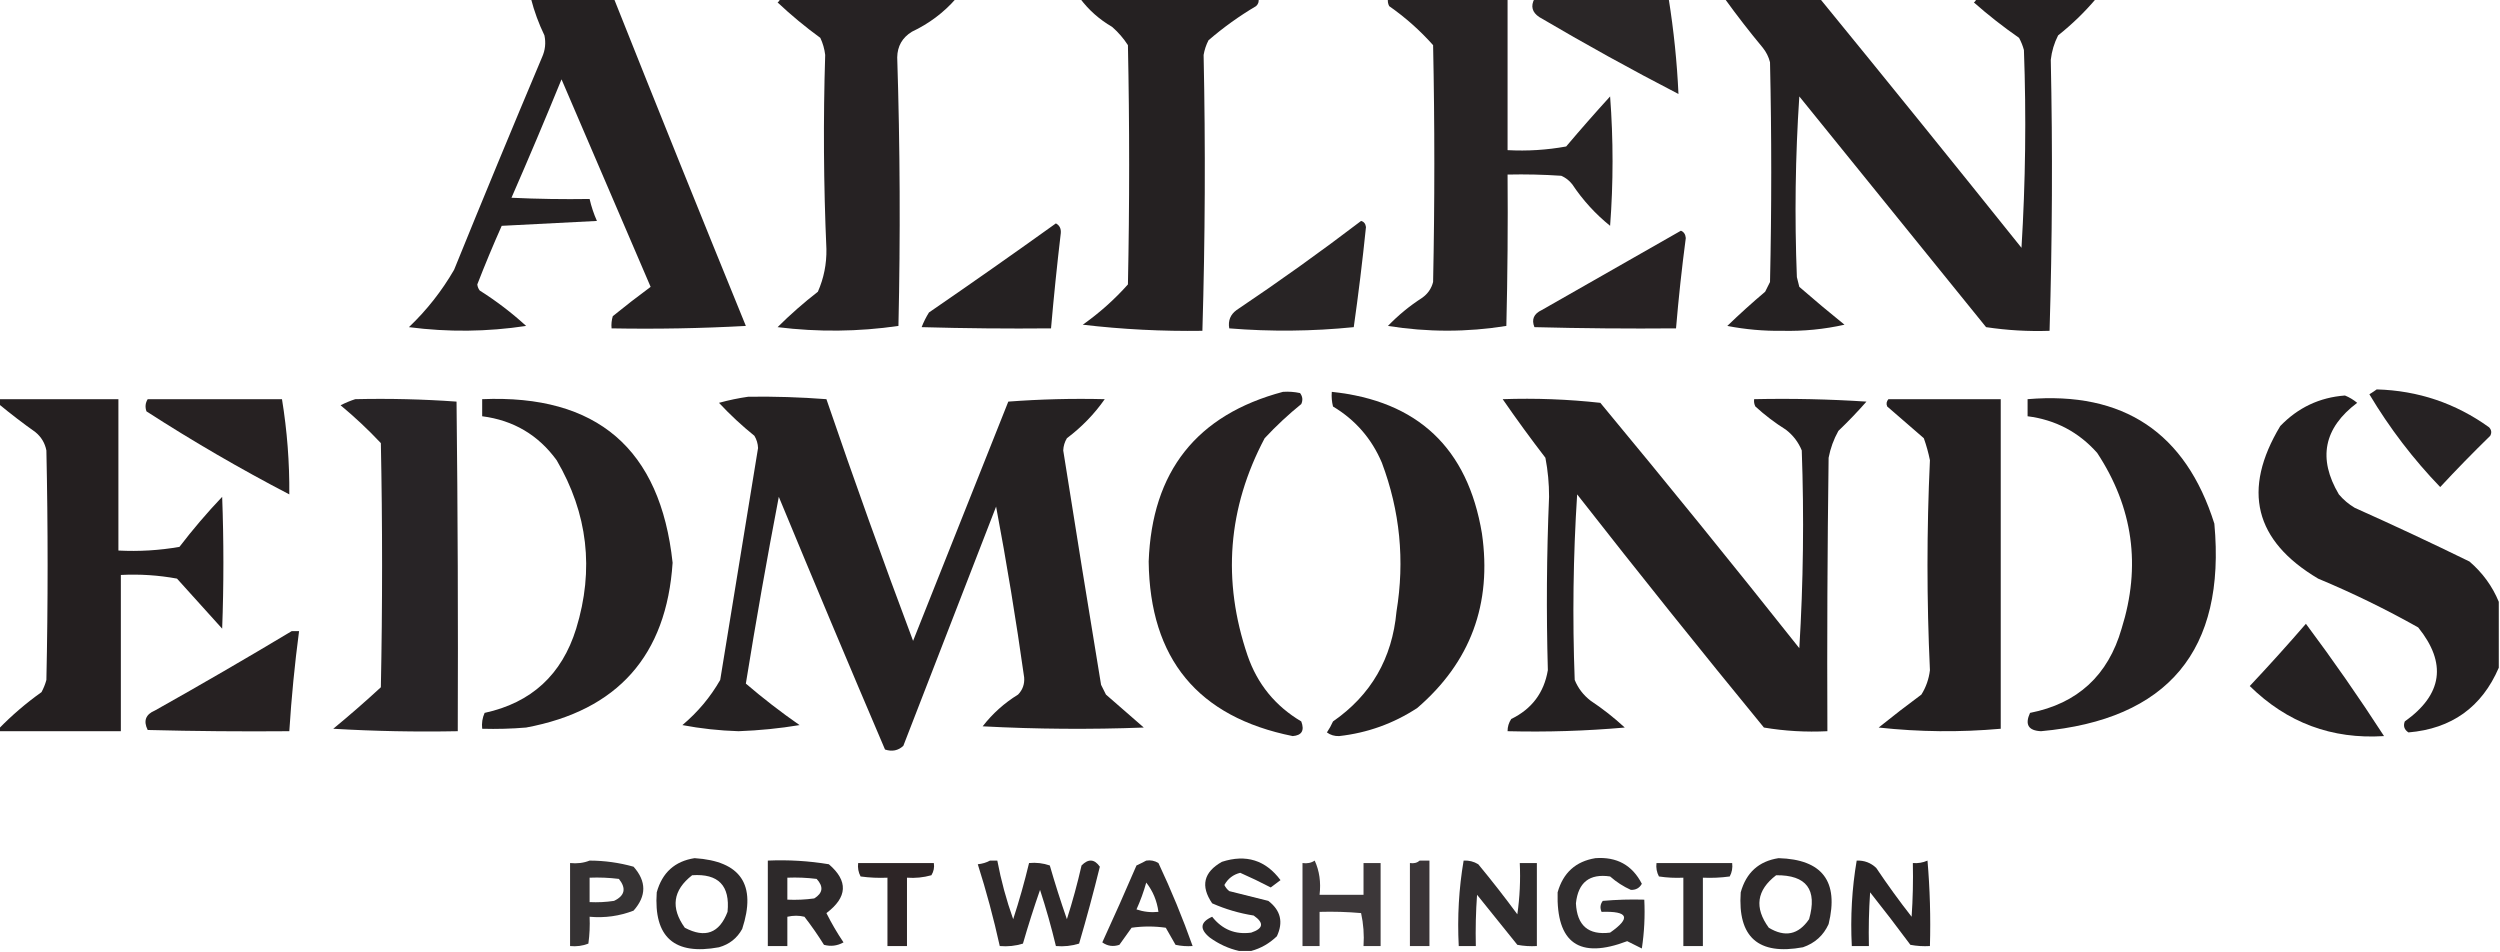 <?xml version="1.0" encoding="UTF-8"?>
<!DOCTYPE svg PUBLIC "-//W3C//DTD SVG 1.1//EN" "http://www.w3.org/Graphics/SVG/1.1/DTD/svg11.dtd">
<svg xmlns="http://www.w3.org/2000/svg" version="1.1" width="1024px" height="390px" style="shape-rendering:geometricPrecision; text-rendering:geometricPrecision; image-rendering:optimizeQuality; fill-rule:evenodd; clip-rule:evenodd" xmlns:xlink="http://www.w3.org/1999/xlink">
<g><path style="opacity:0.982" fill="#221e1f" d="M 217.5,-0.5 C 228.833,-0.5 240.167,-0.5 251.5,-0.5C 269.295,44.211 287.295,88.877 305.5,133.5C 287.179,134.5 268.845,134.833 250.5,134.5C 250.34,132.801 250.506,131.134 251,129.5C 256.076,125.379 261.243,121.379 266.5,117.5C 254.316,89.136 242.149,60.803 230,32.5C 223.357,48.765 216.524,64.932 209.5,81C 220.161,81.5 230.828,81.666 241.5,81.5C 242.199,84.573 243.199,87.573 244.5,90.5C 231.5,91.167 218.5,91.833 205.5,92.5C 201.97,100.425 198.637,108.425 195.5,116.5C 195.608,117.442 195.941,118.275 196.5,119C 203.284,123.289 209.617,128.123 215.5,133.5C 199.527,135.925 183.527,136.091 167.5,134C 174.81,127.028 180.977,119.195 186,110.5C 197.805,81.419 209.805,52.419 222,23.5C 223.318,20.594 223.652,17.594 223,14.5C 220.664,9.657 218.831,4.657 217.5,-0.5 Z"/></g>
<g><path style="opacity:0.977" fill="#221e1f" d="M 319.5,-0.5 C 343.5,-0.5 367.5,-0.5 391.5,-0.5C 386.532,5.175 380.532,9.675 373.5,13C 369.576,15.419 367.576,18.919 367.5,23.5C 368.66,60.125 368.827,96.792 368,133.5C 351.563,135.89 335.063,136.056 318.5,134C 323.719,128.814 329.219,123.98 335,119.5C 337.446,113.936 338.613,108.103 338.5,102C 337.339,75.488 337.172,48.988 338,22.5C 337.71,20.048 337.044,17.715 336,15.5C 329.875,11.044 324.042,6.211 318.5,1C 319.056,0.617 319.389,0.117 319.5,-0.5 Z"/></g>
<g><path style="opacity:0.982" fill="#221e1f" d="M 442.5,-0.5 C 466.833,-0.5 491.167,-0.5 515.5,-0.5C 515.719,0.675 515.386,1.675 514.5,2.5C 507.582,6.585 501.082,11.252 495,16.5C 494.027,18.392 493.36,20.392 493,22.5C 493.79,60.166 493.624,97.833 492.5,135.5C 476.055,135.74 459.722,134.907 443.5,133C 450.313,128.185 456.48,122.685 462,116.5C 462.667,83.833 462.667,51.167 462,18.5C 460.207,15.705 458.04,13.205 455.5,11C 450.307,7.964 445.974,4.131 442.5,-0.5 Z"/></g>
<g><path style="opacity:0.976" fill="#221e1f" d="M 568.5,-0.5 C 584.833,-0.5 601.167,-0.5 617.5,-0.5C 617.5,20.167 617.5,40.833 617.5,61.5C 625.611,61.935 633.611,61.435 641.5,60C 647.392,53.032 653.392,46.199 659.5,39.5C 660.833,57.167 660.833,74.833 659.5,92.5C 653.496,87.66 648.329,81.993 644,75.5C 642.786,73.951 641.286,72.784 639.5,72C 632.174,71.5 624.841,71.334 617.5,71.5C 617.667,92.169 617.5,112.836 617,133.5C 600.877,136.094 584.71,136.094 568.5,133.5C 572.706,129.13 577.372,125.297 582.5,122C 584.81,120.363 586.31,118.196 587,115.5C 587.667,83.167 587.667,50.833 587,18.5C 581.646,12.482 575.646,7.148 569,2.5C 568.517,1.552 568.351,0.552 568.5,-0.5 Z"/></g>
<g><path style="opacity:0.96" fill="#221e1f" d="M 628.5,-0.5 C 646.833,-0.5 665.167,-0.5 683.5,-0.5C 685.583,12.568 686.916,25.568 687.5,38.5C 668.21,28.522 649.21,18.022 630.5,7C 627.554,5.047 626.887,2.547 628.5,-0.5 Z"/></g>
<g><path style="opacity:0.982" fill="#221e1f" d="M 706.5,-0.5 C 719.5,-0.5 732.5,-0.5 745.5,-0.5C 773.106,33.287 800.606,67.287 828,101.5C 829.649,74.587 829.982,47.587 829,20.5C 828.529,18.754 827.862,17.087 827,15.5C 820.561,11.029 814.395,6.195 808.5,1C 809.056,0.617 809.389,0.117 809.5,-0.5C 825.833,-0.5 842.167,-0.5 858.5,-0.5C 853.837,4.996 848.67,9.996 843,14.5C 841.395,17.648 840.395,20.981 840,24.5C 840.779,61.5 840.613,98.5 839.5,135.5C 830.781,135.797 822.114,135.297 813.5,134C 788,102.5 762.5,71 737,39.5C 735.362,64.104 735.029,88.77 736,113.5C 736.333,114.833 736.667,116.167 737,117.5C 743.074,122.786 749.241,127.952 755.5,133C 747.202,134.869 738.702,135.702 730,135.5C 722.422,135.609 714.922,134.942 707.5,133.5C 712.492,128.677 717.658,124.01 723,119.5C 723.667,118.167 724.333,116.833 725,115.5C 725.667,85.5 725.667,55.5 725,25.5C 724.439,23.275 723.439,21.275 722,19.5C 716.583,12.984 711.416,6.317 706.5,-0.5 Z"/></g>
<g><path style="opacity:0.969" fill="#221e1f" d="M 557.5,90.5 C 558.649,90.791 559.316,91.624 559.5,93C 558.093,106.746 556.426,120.413 554.5,134C 537.505,135.719 520.505,135.886 503.5,134.5C 502.959,131.348 503.959,128.848 506.5,127C 523.919,115.302 540.919,103.136 557.5,90.5 Z"/></g>
<g><path style="opacity:0.984" fill="#221e1f" d="M 432.5,91.5 C 433.993,92.312 434.66,93.645 434.5,95.5C 432.968,108.485 431.635,121.485 430.5,134.5C 412.83,134.667 395.164,134.5 377.5,134C 378.308,131.912 379.308,129.912 380.5,128C 398.013,115.97 415.346,103.804 432.5,91.5 Z"/></g>
<g><path style="opacity:0.977" fill="#231e1f" d="M 688.5,94.5 C 689.693,94.97 690.36,95.97 690.5,97.5C 688.873,109.808 687.54,122.141 686.5,134.5C 667.164,134.667 647.83,134.5 628.5,134C 627.23,130.858 628.23,128.525 631.5,127C 650.563,116.14 669.563,105.306 688.5,94.5 Z"/></g>
<g><path style="opacity:0.983" fill="#231e1f" d="M 525.5,160.5 C 527.857,160.337 530.19,160.503 532.5,161C 533.554,162.388 533.72,163.888 533,165.5C 527.751,169.744 522.751,174.41 518,179.5C 502.88,208.082 500.546,237.749 511,268.5C 515.019,280.187 522.353,289.187 533,295.5C 534.393,299.202 533.226,301.202 529.5,301.5C 490.647,293.681 470.981,269.848 470.5,230C 471.835,193.078 490.168,169.911 525.5,160.5 Z"/></g>
<g><path style="opacity:0.985" fill="#221e1f" d="M 545.5,160.5 C 580.685,164.183 601.185,183.516 607,218.5C 611.159,247.375 602.326,271.209 580.5,290C 570.76,296.368 560.093,300.201 548.5,301.5C 546.611,301.564 544.944,301.064 543.5,300C 544.46,298.581 545.293,297.081 546,295.5C 561.583,284.689 570.249,269.689 572,250.5C 575.441,229.614 573.441,209.28 566,189.5C 561.829,179.663 555.163,171.996 546,166.5C 545.505,164.527 545.338,162.527 545.5,160.5 Z"/></g>
<g><path style="opacity:0.978" fill="#221e1f" d="M 973.5,159.5 C 990.439,159.979 1005.77,165.146 1019.5,175C 1020.52,176.049 1020.68,177.216 1020,178.5C 1012.96,185.374 1006.12,192.374 999.5,199.5C 988.39,187.951 978.723,175.285 970.5,161.5C 971.602,160.824 972.602,160.158 973.5,159.5 Z"/></g>
<g><path style="opacity:0.986" fill="#221e1f" d="M 1023.5,246.5 C 1023.5,255.5 1023.5,264.5 1023.5,273.5C 1016.54,289.663 1004.2,298.496 986.5,300C 984.789,298.867 984.289,297.367 985,295.5C 1000.47,284.487 1002.3,271.654 990.5,257C 977.263,249.549 963.596,242.882 949.5,237C 923.418,221.505 918.251,200.672 934,174.5C 941.288,166.938 950.122,162.771 960.5,162C 962.332,162.748 963.999,163.748 965.5,165C 951.798,175.302 949.298,187.802 958,202.5C 959.873,204.709 962.04,206.542 964.5,208C 980.318,215.076 995.985,222.41 1011.5,230C 1016.88,234.629 1020.88,240.129 1023.5,246.5 Z"/></g>
<g><path style="opacity:0.971" fill="#221e20" d="M 145.5,163.5 C 159.412,163.177 173.246,163.51 187,164.5C 187.5,209.499 187.667,254.499 187.5,299.5C 170.487,299.833 153.487,299.499 136.5,298.5C 143.123,293.049 149.623,287.382 156,281.5C 156.667,248.167 156.667,214.833 156,181.5C 150.854,176.023 145.354,170.856 139.5,166C 141.502,164.981 143.502,164.148 145.5,163.5 Z"/></g>
<g><path style="opacity:0.984" fill="#221e1f" d="M 197.5,163.5 C 244.505,161.512 270.505,183.845 275.5,230.5C 272.992,268.51 252.992,291.01 215.5,298C 209.509,298.499 203.509,298.666 197.5,298.5C 197.244,296.208 197.577,294.041 198.5,292C 217.665,287.838 230.165,276.338 236,257.5C 243.433,233.3 240.766,210.3 228,188.5C 220.466,178.15 210.299,172.15 197.5,170.5C 197.5,168.167 197.5,165.833 197.5,163.5 Z"/></g>
<g><path style="opacity:0.983" fill="#221e1f" d="M 306.5,162.5 C 317.187,162.354 327.854,162.688 338.5,163.5C 349.83,196.655 361.663,229.655 374,262.5C 387,229.833 400,197.167 413,164.5C 426.087,163.511 439.254,163.177 452.5,163.5C 448.274,169.563 443.107,174.896 437,179.5C 436.077,181.034 435.577,182.701 435.5,184.5C 440.559,216.519 445.725,248.519 451,280.5C 451.667,281.833 452.333,283.167 453,284.5C 458.167,289 463.333,293.5 468.5,298C 446.492,298.833 424.492,298.666 402.5,297.5C 406.563,292.269 411.396,287.936 417,284.5C 418.872,282.562 419.705,280.229 419.5,277.5C 416.193,253.991 412.359,230.658 408,207.5C 395.333,240.167 382.667,272.833 370,305.5C 367.879,307.457 365.379,307.957 362.5,307C 347.809,272.598 333.309,238.098 319,203.5C 314.135,228.855 309.635,254.355 305.5,280C 312.528,286.024 319.862,291.691 327.5,297C 319.27,298.37 310.936,299.204 302.5,299.5C 294.664,299.26 286.997,298.426 279.5,297C 285.823,291.688 290.99,285.521 295,278.5C 300.166,246.835 305.333,215.168 310.5,183.5C 310.423,181.701 309.923,180.034 309,178.5C 303.866,174.367 299.032,169.867 294.5,165C 298.503,163.9 302.503,163.067 306.5,162.5 Z"/></g>
<g><path style="opacity:0.985" fill="#221e1f" d="M 615.5,163.5 C 628.932,163.037 642.265,163.537 655.5,165C 683.046,198.21 710.212,231.71 737,265.5C 738.64,238.562 738.974,211.562 738,184.5C 736.629,181.12 734.462,178.287 731.5,176C 727.049,173.217 722.883,170.05 719,166.5C 718.517,165.552 718.351,164.552 718.5,163.5C 733.848,163.167 749.181,163.501 764.5,164.5C 760.877,168.625 757.043,172.625 753,176.5C 751.073,179.948 749.739,183.615 749,187.5C 748.5,224.832 748.333,262.165 748.5,299.5C 739.724,299.941 731.058,299.441 722.5,298C 696.62,266.455 671.12,234.622 646,202.5C 644.371,227.784 644.038,253.117 645,278.5C 646.371,281.88 648.538,284.713 651.5,287C 656.454,290.285 661.12,293.952 665.5,298C 649.543,299.404 633.543,299.904 617.5,299.5C 617.491,297.692 617.991,296.025 619,294.5C 627.446,290.391 632.446,283.724 634,274.5C 633.338,250.833 633.504,227.167 634.5,203.5C 634.513,198.111 634.013,192.778 633,187.5C 626.924,179.604 621.091,171.604 615.5,163.5 Z"/></g>
<g><path style="opacity:0.983" fill="#221e1f" d="M 830.5,163.5 C 869.754,160.191 895.254,177.191 907,214.5C 911.762,266.415 888.096,294.749 836,299.5C 830.812,299.264 829.312,296.764 831.5,292C 850.979,288.163 863.479,276.663 869,257.5C 877.054,231.879 873.721,207.879 859,185.5C 851.401,176.95 841.901,171.95 830.5,170.5C 830.5,168.167 830.5,165.833 830.5,163.5 Z"/></g>
<g><path style="opacity:0.99" fill="#231e1f" d="M -0.5,163.5 C 15.833,163.5 32.167,163.5 48.5,163.5C 48.5,184.167 48.5,204.833 48.5,225.5C 56.943,225.938 65.277,225.438 73.5,224C 78.959,216.873 84.792,210.039 91,203.5C 91.667,221.5 91.667,239.5 91,257.5C 84.833,250.667 78.667,243.833 72.5,237C 64.92,235.604 57.253,235.104 49.5,235.5C 49.5,256.833 49.5,278.167 49.5,299.5C 32.833,299.5 16.167,299.5 -0.5,299.5C -0.5,299.167 -0.5,298.833 -0.5,298.5C 4.822,293.02 10.655,288.02 17,283.5C 17.862,281.913 18.529,280.246 19,278.5C 19.667,247.167 19.667,215.833 19,184.5C 18.394,181.452 16.894,178.952 14.5,177C 9.339,173.334 4.339,169.501 -0.5,165.5C -0.5,164.833 -0.5,164.167 -0.5,163.5 Z"/></g>
<g><path style="opacity:0.981" fill="#231e1f" d="M 60.5,163.5 C 78.833,163.5 97.167,163.5 115.5,163.5C 117.609,176.468 118.609,189.468 118.5,202.5C 98.427,192.05 78.927,180.717 60,168.5C 59.36,166.735 59.527,165.068 60.5,163.5 Z"/></g>
<g><path style="opacity:0.992" fill="#221e1f" d="M 773.5,163.5 C 788.833,163.5 804.167,163.5 819.5,163.5C 819.5,208.5 819.5,253.5 819.5,298.5C 802.8,299.985 786.134,299.818 769.5,298C 775.243,293.379 781.076,288.879 787,284.5C 788.901,281.464 790.068,278.13 790.5,274.5C 789.167,245.833 789.167,217.167 790.5,188.5C 789.879,185.436 789.045,182.436 788,179.5C 783,175.167 778,170.833 773,166.5C 772.53,165.423 772.697,164.423 773.5,163.5 Z"/></g>
<g><path style="opacity:0.981" fill="#221e1f" d="M 944.5,255.5 C 955.637,270.418 966.304,285.751 976.5,301.5C 955.139,302.878 936.805,296.045 921.5,281C 929.374,272.629 937.04,264.129 944.5,255.5 Z"/></g>
<g><path style="opacity:0.982" fill="#231e1f" d="M 119.5,258.5 C 120.5,258.5 121.5,258.5 122.5,258.5C 120.705,272.114 119.372,285.781 118.5,299.5C 99.164,299.667 79.831,299.5 60.5,299C 58.646,295.274 59.646,292.608 63.5,291C 82.393,280.392 101.06,269.559 119.5,258.5 Z"/></g>
<g><path style="opacity:0.947" fill="#221e1f" d="M 284.5,351.5 C 303.445,352.712 309.945,362.378 304,380.5C 301.913,384.302 298.746,386.802 294.5,388C 276.216,391.376 267.716,383.876 269,365.5C 271.242,357.417 276.409,352.751 284.5,351.5 Z M 283.5,358.5 C 294.249,357.749 299.082,362.749 298,373.5C 294.663,382.249 288.829,384.415 280.5,380C 274.616,371.812 275.616,364.645 283.5,358.5 Z"/></g>
<g><path style="opacity:0.933" fill="#221e1f" d="M 653.5,351.5 C 662.249,350.87 668.583,354.37 672.5,362C 671.534,363.734 670.034,364.568 668,364.5C 664.937,363.119 662.104,361.286 659.5,359C 651.072,357.752 646.406,361.419 645.5,370C 645.947,379.123 650.613,383.123 659.5,382C 668.158,375.955 666.992,373.122 656,373.5C 655.28,371.888 655.446,370.388 656.5,369C 662.157,368.501 667.824,368.334 673.5,368.5C 673.83,375.2 673.497,381.866 672.5,388.5C 670.5,387.5 668.5,386.5 666.5,385.5C 646.914,392.968 637.414,386.301 638,365.5C 640.265,357.475 645.431,352.808 653.5,351.5 Z"/></g>
<g><path style="opacity:0.941" fill="#231e1f" d="M 469.5,352.5 C 471.288,352.215 472.955,352.548 474.5,353.5C 479.738,364.637 484.405,375.97 488.5,387.5C 486.143,387.663 483.81,387.497 481.5,387C 480.167,384.667 478.833,382.333 477.5,380C 472.833,379.333 468.167,379.333 463.5,380C 461.833,382.333 460.167,384.667 458.5,387C 455.947,387.851 453.614,387.518 451.5,386C 456.295,375.574 460.962,365.074 465.5,354.5C 466.949,353.828 468.282,353.161 469.5,352.5 Z M 469.5,361.5 C 472.219,364.952 473.885,368.952 474.5,373.5C 471.428,373.817 468.428,373.484 465.5,372.5C 467.125,368.92 468.459,365.254 469.5,361.5 Z"/></g>
<g><path style="opacity:0.947" fill="#221e1f" d="M 512.5,389.5 C 510.833,389.5 509.167,389.5 507.5,389.5C 503.227,388.535 499.227,386.701 495.5,384C 491.263,380.52 491.597,377.687 496.5,375.5C 500.638,380.739 505.971,382.906 512.5,382C 517.5,380.333 517.833,378 513.5,375C 507.604,374.074 501.938,372.408 496.5,370C 491.658,362.902 492.991,357.236 500.5,353C 510.384,349.802 518.384,352.302 524.5,360.5C 523.167,361.5 521.833,362.5 520.5,363.5C 516.379,361.356 512.212,359.356 508,357.5C 505.119,358.212 502.952,359.878 501.5,362.5C 501.977,363.478 502.643,364.311 503.5,365C 508.833,366.333 514.167,367.667 519.5,369C 524.563,372.87 525.73,377.704 523,383.5C 519.931,386.446 516.431,388.446 512.5,389.5 Z"/></g>
<g><path style="opacity:0.892" fill="#231e20" d="M 581.5,352.5 C 582.833,352.5 584.167,352.5 585.5,352.5C 585.5,364.167 585.5,375.833 585.5,387.5C 582.833,387.5 580.167,387.5 577.5,387.5C 577.5,376.167 577.5,364.833 577.5,353.5C 579.099,353.768 580.432,353.434 581.5,352.5 Z"/></g>
<g><path style="opacity:0.949" fill="#221e1f" d="M 728.5,351.5 C 746.43,352.015 753.263,361.015 749,378.5C 746.894,383.147 743.394,386.314 738.5,388C 720.216,391.376 711.716,383.876 713,365.5C 715.242,357.417 720.409,352.751 728.5,351.5 Z M 727.5,358.5 C 739.951,358.375 744.451,364.375 741,376.5C 736.66,382.864 731.16,384.031 724.5,380C 718.504,371.795 719.504,364.629 727.5,358.5 Z"/></g>
<g><path style="opacity:0.967" fill="#221e1f" d="M 760.5,352.5 C 763.588,352.377 766.255,353.377 768.5,355.5C 773.089,362.344 777.922,369.01 783,375.5C 783.5,368.174 783.666,360.841 783.5,353.5C 785.591,353.682 787.591,353.348 789.5,352.5C 790.499,364.148 790.832,375.814 790.5,387.5C 787.813,387.664 785.146,387.497 782.5,387C 777.121,379.743 771.621,372.577 766,365.5C 765.5,372.826 765.334,380.159 765.5,387.5C 763.167,387.5 760.833,387.5 758.5,387.5C 757.888,375.581 758.554,363.914 760.5,352.5 Z"/></g>
<g><path style="opacity:0.907" fill="#221e1f" d="M 241.5,352.5 C 247.64,352.517 253.64,353.351 259.5,355C 264.833,361 264.833,367 259.5,373C 253.732,375.228 247.732,376.061 241.5,375.5C 241.665,379.182 241.499,382.848 241,386.5C 238.619,387.435 236.119,387.768 233.5,387.5C 233.5,376.167 233.5,364.833 233.5,353.5C 236.385,353.806 239.052,353.473 241.5,352.5 Z M 241.5,359.5 C 245.514,359.334 249.514,359.501 253.5,360C 256.611,363.889 255.944,366.889 251.5,369C 248.183,369.498 244.85,369.665 241.5,369.5C 241.5,366.167 241.5,362.833 241.5,359.5 Z"/></g>
<g><path style="opacity:0.946" fill="#221e1f" d="M 314.5,352.5 C 322.903,352.13 331.236,352.63 339.5,354C 347.481,360.832 347.148,367.499 338.5,374C 340.581,378.164 342.914,382.164 345.5,386C 342.97,387.422 340.303,387.755 337.5,387C 335.028,383.029 332.362,379.195 329.5,375.5C 327.273,374.947 324.939,374.947 322.5,375.5C 322.5,379.5 322.5,383.5 322.5,387.5C 319.833,387.5 317.167,387.5 314.5,387.5C 314.5,375.833 314.5,364.167 314.5,352.5 Z M 322.5,359.5 C 326.514,359.334 330.514,359.501 334.5,360C 337.399,363.156 337.065,365.822 333.5,368C 329.848,368.499 326.182,368.665 322.5,368.5C 322.5,365.5 322.5,362.5 322.5,359.5 Z"/></g>
<g><path style="opacity:0.946" fill="#231e1f" d="M 405.5,352.5 C 406.5,352.5 407.5,352.5 408.5,352.5C 410.042,360.667 412.209,368.667 415,376.5C 417.478,368.902 419.645,361.236 421.5,353.5C 424.448,353.223 427.281,353.556 430,354.5C 432.132,361.895 434.465,369.228 437,376.5C 439.313,369.25 441.313,361.916 443,354.5C 445.775,351.668 448.275,351.835 450.5,355C 447.9,365.566 445.067,376.066 442,386.5C 438.943,387.451 435.777,387.784 432.5,387.5C 430.645,379.764 428.478,372.098 426,364.5C 423.465,371.772 421.132,379.105 419,386.5C 415.943,387.451 412.777,387.784 409.5,387.5C 407.007,376.189 404.007,365.022 400.5,354C 402.382,353.802 404.048,353.302 405.5,352.5 Z"/></g>
<g><path style="opacity:0.884" fill="#231e20" d="M 538.5,352.5 C 540.436,356.715 541.103,361.381 540.5,366.5C 546.5,366.5 552.5,366.5 558.5,366.5C 558.5,362.167 558.5,357.833 558.5,353.5C 560.833,353.5 563.167,353.5 565.5,353.5C 565.5,364.833 565.5,376.167 565.5,387.5C 563.167,387.5 560.833,387.5 558.5,387.5C 558.8,382.901 558.467,378.401 557.5,374C 551.843,373.501 546.176,373.334 540.5,373.5C 540.5,378.167 540.5,382.833 540.5,387.5C 538.167,387.5 535.833,387.5 533.5,387.5C 533.5,376.167 533.5,364.833 533.5,353.5C 535.415,353.784 537.081,353.451 538.5,352.5 Z"/></g>
<g><path style="opacity:0.934" fill="#221e1f" d="M 599.5,352.5 C 601.655,352.372 603.655,352.872 605.5,354C 611.055,360.714 616.388,367.548 621.5,374.5C 622.497,367.532 622.83,360.532 622.5,353.5C 624.833,353.5 627.167,353.5 629.5,353.5C 629.5,364.833 629.5,376.167 629.5,387.5C 626.813,387.664 624.146,387.497 621.5,387C 616,380.167 610.5,373.333 605,366.5C 604.5,373.492 604.334,380.492 604.5,387.5C 602.167,387.5 599.833,387.5 597.5,387.5C 596.888,375.581 597.554,363.914 599.5,352.5 Z"/></g>
<g><path style="opacity:0.934" fill="#221e1f" d="M 678.5,353.5 C 688.833,353.5 699.167,353.5 709.5,353.5C 709.739,355.467 709.406,357.301 708.5,359C 704.848,359.499 701.182,359.665 697.5,359.5C 697.5,368.833 697.5,378.167 697.5,387.5C 694.833,387.5 692.167,387.5 689.5,387.5C 689.5,378.167 689.5,368.833 689.5,359.5C 686.15,359.665 682.817,359.498 679.5,359C 678.594,357.301 678.261,355.467 678.5,353.5 Z"/></g>
<g><path style="opacity:0.959" fill="#251d1e" d="M 351.5,353.5 C 361.833,353.5 372.167,353.5 382.5,353.5C 382.785,355.288 382.452,356.955 381.5,358.5C 378.242,359.417 374.909,359.751 371.5,359.5C 371.5,368.833 371.5,378.167 371.5,387.5C 368.833,387.5 366.167,387.5 363.5,387.5C 363.5,378.167 363.5,368.833 363.5,359.5C 359.818,359.665 356.152,359.499 352.5,359C 351.594,357.301 351.261,355.467 351.5,353.5 Z"/></g>
</svg>
